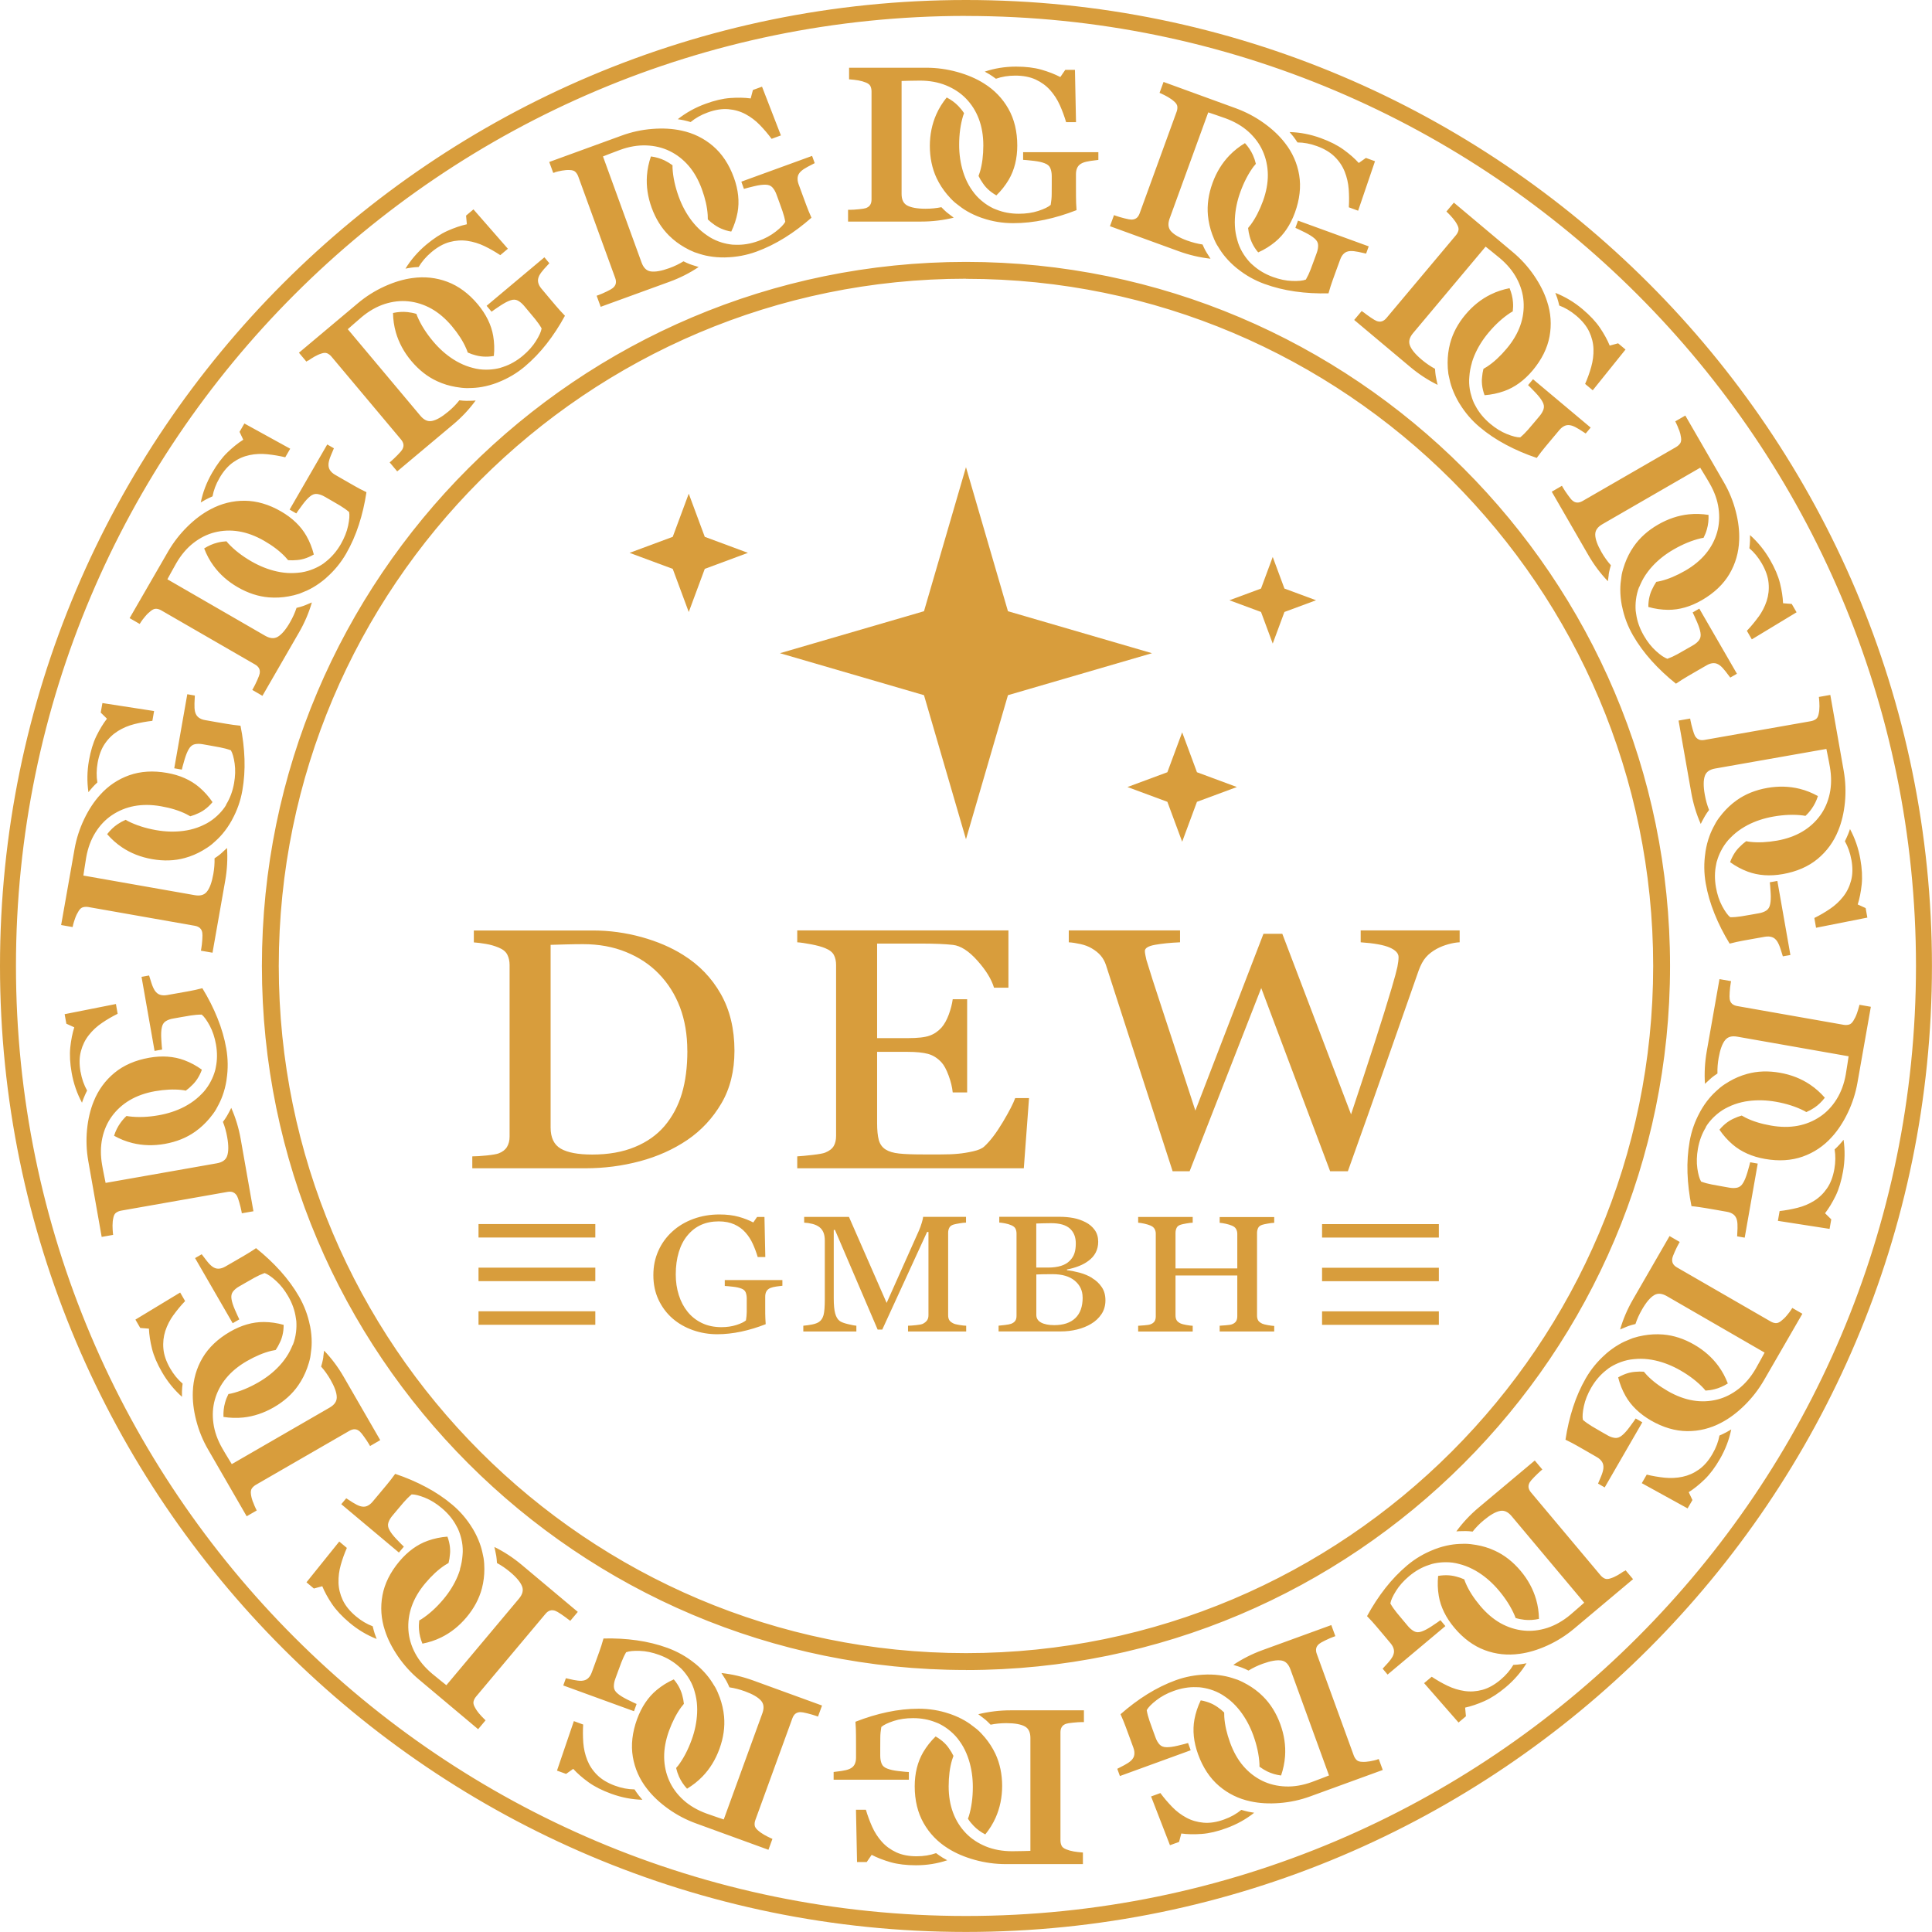 <svg xmlns="http://www.w3.org/2000/svg" id="uuid-b13dba43-b19a-4c84-91d6-6c3df9dd0de8" width="128.09mm" height="128.09mm" viewBox="0 0 363.09 363.09"><g id="uuid-99175ceb-f684-4b84-b406-2abceb0158c0"><path d="m138.03,197.48c0,3.8-.82,7.1-2.46,9.89-1.64,2.79-3.77,5.08-6.4,6.87-2.65,1.79-5.63,3.12-8.93,4-3.3.88-6.71,1.32-10.23,1.32h-21.25v-2.24c.7,0,1.61-.06,2.73-.17,1.12-.12,1.86-.25,2.22-.39.72-.27,1.25-.68,1.57-1.21.32-.54.49-1.18.49-1.94v-32.26c0-.71-.14-1.35-.42-1.92-.28-.57-.83-1.02-1.64-1.35-.75-.31-1.55-.55-2.42-.69-.87-.15-1.61-.24-2.24-.28v-2.24h22.41c3.08,0,6.12.42,9.11,1.24,2.99.83,5.59,1.95,7.81,3.35,3.01,1.87,5.37,4.32,7.08,7.34,1.71,3.02,2.57,6.58,2.57,10.68Zm-8.86-.02c0-3-.46-5.71-1.37-8.14-.92-2.42-2.25-4.54-4.01-6.34-1.66-1.72-3.7-3.07-6.13-4.06-2.42-.99-5.11-1.48-8.08-1.48-.99,0-2.1.02-3.34.05-1.24.03-2.16.06-2.76.08v34.34c0,1.91.64,3.23,1.92,3.97,1.28.73,3.24,1.1,5.89,1.1,3.06,0,5.73-.47,8.02-1.42,2.29-.94,4.14-2.26,5.57-3.93,1.49-1.76,2.58-3.8,3.27-6.12.69-2.32,1.03-5,1.03-8.04Zm64.22,8.93l-.98,13.17h-42.58v-2.24c.72-.04,1.69-.13,2.89-.27,1.2-.14,1.99-.28,2.35-.43.77-.31,1.31-.72,1.61-1.23s.45-1.14.45-1.92v-32.13c0-.69-.13-1.31-.4-1.84-.27-.54-.82-.97-1.66-1.31-.65-.27-1.52-.51-2.62-.72-1.1-.21-1.97-.34-2.62-.38v-2.24h39.69v10.77h-2.71c-.48-1.6-1.52-3.29-3.13-5.09-1.6-1.8-3.13-2.78-4.57-2.95-.75-.08-1.64-.15-2.67-.19-1.04-.04-2.22-.06-3.54-.06h-8.06v17.77h5.78c1.86,0,3.21-.15,4.07-.46.86-.3,1.61-.81,2.26-1.53.53-.61.98-1.42,1.36-2.44.37-1.02.62-1.98.74-2.88h2.71v17.52h-2.71c-.1-1.01-.36-2.07-.78-3.2s-.86-1.94-1.32-2.44c-.75-.82-1.6-1.35-2.55-1.61-.95-.25-2.21-.38-3.78-.38h-5.78v13.4c0,1.34.11,2.4.32,3.18.22.78.64,1.36,1.26,1.76.63.4,1.48.66,2.57.77,1.08.12,2.63.17,4.63.17h3.14c1.3,0,2.4-.04,3.29-.13.92-.08,1.86-.24,2.84-.46.98-.22,1.67-.52,2.08-.9,1.11-1.01,2.27-2.54,3.49-4.58,1.22-2.05,1.99-3.55,2.33-4.52h2.6Zm80.92-29.3c-.6.02-1.3.14-2.1.36-.8.22-1.53.51-2.2.87-.84.46-1.52.99-2.04,1.59-.52.6-.97,1.43-1.36,2.5-1.71,4.85-3.7,10.52-5.96,17-2.27,6.48-4.71,13.38-7.34,20.71h-3.33l-12.95-34.43-13.46,34.43h-3.19c-2.39-7.35-4.86-14.98-7.41-22.89-2.55-7.91-4.27-13.21-5.13-15.89-.22-.65-.54-1.23-.96-1.73-.42-.5-.99-.97-1.72-1.39-.6-.36-1.31-.62-2.11-.8-.81-.18-1.54-.29-2.19-.33v-2.24h20.91v2.24c-1.83.08-3.39.24-4.68.47-1.29.23-1.93.62-1.93,1.17,0,.21.04.49.11.83.07.35.13.62.18.84.55,1.85,1.53,4.9,2.94,9.17,1.41,4.26,3.5,10.65,6.26,19.15l12.8-33.23h3.54l12.92,33.94c1.74-5.22,3.24-9.78,4.5-13.68,1.26-3.9,2.3-7.24,3.12-10.02.58-1.96.94-3.3,1.09-4.02.14-.72.22-1.34.22-1.84,0-.71-.56-1.31-1.68-1.8-1.12-.48-2.93-.81-5.44-.98v-2.24h18.6v2.24Zm-127.28,64.55c-.28.03-.65.08-1.12.14-.47.07-.85.16-1.14.28-.35.15-.59.37-.74.64-.15.28-.22.6-.22.98v1.67c0,1.21,0,2.03.03,2.46.02.42.04.77.06,1.05-1.54.61-3.08,1.07-4.61,1.4-1.53.32-3.03.49-4.51.49-1.58,0-3.1-.26-4.56-.77-1.46-.52-2.74-1.25-3.83-2.2-1.1-.96-1.98-2.13-2.63-3.51-.65-1.38-.97-2.91-.97-4.62s.31-3.16.93-4.56c.62-1.4,1.5-2.62,2.64-3.65,1.1-1.01,2.42-1.8,3.94-2.36,1.53-.56,3.16-.84,4.9-.84,1.39,0,2.61.15,3.64.44,1.03.29,1.94.65,2.73,1.06l.71-1.03h1.39l.16,7.53h-1.43c-.24-.83-.55-1.65-.91-2.45-.36-.8-.82-1.52-1.39-2.16s-1.26-1.15-2.08-1.52-1.8-.57-2.94-.57c-1.24,0-2.35.22-3.33.66s-1.82,1.1-2.54,1.97c-.71.84-1.26,1.89-1.64,3.14-.38,1.26-.57,2.66-.57,4.21,0,1.37.19,2.66.57,3.86.38,1.21.93,2.25,1.65,3.14.72.9,1.62,1.61,2.7,2.13,1.08.52,2.31.77,3.68.77,1.02,0,1.96-.14,2.8-.41.84-.27,1.44-.56,1.79-.86.09-.53.14-1.06.15-1.59,0-.54,0-.99,0-1.37v-1.18c0-.42-.07-.8-.2-1.13s-.41-.57-.83-.72c-.38-.15-.9-.27-1.56-.34-.66-.08-1.17-.12-1.54-.14v-1.11h10.83v1.11Zm34.53,8.59h-10.91v-1.08c.39,0,.9-.05,1.52-.11.62-.06,1.05-.15,1.28-.26.36-.19.62-.41.79-.66s.25-.56.25-.93v-15.66h-.26l-8.42,18.34h-.87l-8.02-18.72h-.23v12.85c0,1.24.09,2.19.27,2.84.18.65.45,1.11.83,1.4.26.21.78.42,1.58.61.8.19,1.32.29,1.57.3v1.08h-9.97v-1.08c.52-.04,1.07-.12,1.64-.23.57-.11,1.02-.28,1.33-.5.41-.28.68-.72.84-1.3.15-.59.23-1.57.23-2.94v-11.01c0-.64-.09-1.16-.26-1.56s-.42-.73-.75-.99c-.36-.27-.8-.48-1.32-.61-.52-.13-1.04-.21-1.55-.23v-1.08h8.42l7.08,16.16,6.04-13.52c.22-.5.41-1.01.57-1.56.16-.54.24-.9.25-1.09h8.06v1.08c-.33,0-.74.06-1.24.14-.51.08-.87.16-1.11.23-.39.12-.66.32-.8.61-.14.28-.21.59-.21.93v15.52c0,.35.07.65.21.89.14.24.41.45.8.64.21.1.58.2,1.11.28.53.09.96.13,1.27.14v1.08Zm23.69-10.03c.72.42,1.32.98,1.79,1.67.48.69.71,1.52.71,2.5s-.25,1.87-.75,2.61c-.5.74-1.15,1.35-1.95,1.82-.78.47-1.66.82-2.64,1.06s-1.99.36-3.04.36h-11.7v-1.08c.28-.02.68-.06,1.22-.13.53-.07.92-.14,1.15-.23.36-.14.61-.33.77-.57s.23-.54.23-.92v-15.48c0-.34-.07-.65-.2-.91-.13-.26-.4-.48-.79-.64-.35-.15-.74-.27-1.17-.35s-.79-.13-1.08-.15v-1.08h11.4c.88,0,1.73.08,2.53.23.81.15,1.57.42,2.31.8.68.35,1.25.83,1.69,1.44.44.61.66,1.35.66,2.22,0,.76-.16,1.43-.47,2.03-.31.59-.75,1.1-1.32,1.52-.53.41-1.15.75-1.84,1.02s-1.44.49-2.24.64v.14c.71.07,1.5.23,2.38.46.88.24,1.66.57,2.34.99Zm-4.21-3.25c.43-.44.73-.91.89-1.43.17-.52.25-1.13.25-1.84,0-1.19-.37-2.12-1.11-2.79-.74-.67-1.91-1.01-3.51-1.01-.37,0-.84,0-1.4.02-.56.02-1.03.03-1.41.04v8.28h2.21c.95,0,1.76-.11,2.44-.32.68-.21,1.22-.53,1.64-.96Zm2.42,6.88c0-1.27-.49-2.32-1.47-3.14-.98-.82-2.38-1.23-4.2-1.23-.74,0-1.37,0-1.88.02s-.89.03-1.15.04v7.59c0,.64.3,1.12.89,1.44.59.32,1.42.49,2.47.49,1.73,0,3.05-.44,3.97-1.32.92-.88,1.38-2.17,1.38-3.88Zm36.01,6.4h-10.25v-1.08c.28-.02.68-.05,1.21-.09.53-.04.89-.1,1.09-.18.35-.12.6-.31.77-.55.16-.25.24-.57.24-.96v-7.66h-11.61v7.5c0,.35.07.65.2.89.13.24.4.45.79.64.2.09.55.18,1.05.27.51.09.9.14,1.19.15v1.08h-10.25v-1.08c.28-.02.68-.05,1.21-.09.53-.04.89-.1,1.09-.18.35-.12.6-.31.77-.55.16-.25.24-.57.24-.96v-15.54c0-.32-.08-.62-.23-.89s-.41-.48-.78-.63c-.31-.13-.69-.25-1.14-.35-.45-.1-.83-.16-1.16-.18v-1.08h10.25v1.08c-.33,0-.72.06-1.19.14-.47.08-.82.16-1.05.23-.39.12-.66.32-.79.61s-.2.59-.2.93v6.68h11.61v-6.52c0-.32-.08-.62-.23-.89s-.41-.48-.78-.63c-.31-.13-.69-.25-1.14-.35-.45-.1-.83-.16-1.16-.18v-1.08h10.25v1.08c-.33,0-.72.06-1.19.14-.47.08-.82.16-1.05.23-.39.12-.66.32-.79.61s-.2.59-.2.93v15.52c0,.35.07.65.2.89.13.24.4.45.79.64.2.09.55.18,1.05.27.51.09.9.14,1.19.15v1.08Zm-149.54-17.66h21.95v-2.53h-21.95v2.53Zm0,8.2h21.95v-2.53h-21.95v2.53Zm0,8.2h21.95v-2.53h-21.95v2.53Zm158.53-16.39h21.95v-2.53h-21.95v2.53Zm0,8.2h21.95v-2.53h-21.95v2.53Zm0,8.2h21.95v-2.53h-21.95v2.53ZM192.28,28.59v1.45c.2.01.43.03.69.05.38.03.81.08,1.32.14.86.1,1.53.25,2.03.45.55.2.91.51,1.08.94.17.43.26.92.26,1.48v1.55c0,.49,0,1.08-.01,1.78,0,.7-.07,1.39-.19,2.08-.46.4-1.23.77-2.33,1.13-1.1.36-2.32.53-3.65.53-1.56,0-2.96-.27-4.23-.78-.19-.08-.39-.14-.57-.23-.63-.3-1.21-.66-1.75-1.07-.66-.5-1.26-1.06-1.78-1.71-.13-.15-.24-.32-.36-.48-.52-.71-.96-1.48-1.32-2.34-.17-.41-.33-.83-.47-1.28-.49-1.58-.74-3.26-.74-5.05,0-2.02.25-3.85.75-5.49.05-.16.11-.31.17-.47-.31-.48-.67-.93-1.08-1.35-.61-.63-1.34-1.17-2.18-1.6-.78.96-1.44,2.01-1.95,3.16-.81,1.83-1.22,3.82-1.22,5.96s.42,4.23,1.27,6.03c.54,1.14,1.21,2.16,1.98,3.08.45.53.92,1.04,1.45,1.5.12.11.26.2.38.3.61.49,1.24.95,1.93,1.35.83.48,1.73.89,2.69,1.23.08.03.17.05.25.08,1.83.62,3.73.93,5.71.93s3.89-.21,5.89-.63c2-.42,4.01-1.03,6.02-1.82-.03-.36-.06-.81-.08-1.37-.02-.55-.03-1.62-.03-3.21v-2.18c0-.49.09-.91.28-1.28.19-.36.51-.64.97-.84.38-.16.88-.28,1.49-.37.61-.09,1.1-.15,1.47-.19v-1.45h-14.14Zm-5.11-13.79c1.1-.39,2.31-.59,3.64-.59,1.49,0,2.76.25,3.83.74,1.07.5,1.98,1.16,2.72,1.99.74.83,1.35,1.77,1.82,2.82.47,1.05.86,2.12,1.18,3.2h1.86l-.2-9.83h-1.82l-.93,1.35c-1.03-.54-2.22-1-3.57-1.39-1.35-.38-2.93-.57-4.75-.57-2.08,0-4.04.32-5.88.94.31.17.62.34.91.52.41.26.8.53,1.19.82Zm-7.92,26.12c-.31-.22-.62-.46-.93-.71l-.08-.06c-.14-.1-.25-.2-.37-.29-.3-.26-.6-.56-.95-.92-.94.19-1.93.29-2.97.29-1.59,0-2.77-.22-3.51-.64-.67-.39-1-1.09-1-2.15V15.22l1.35-.04c.78-.02,1.47-.03,2.09-.03,1.8,0,3.46.3,4.93.9,1.46.6,2.72,1.43,3.72,2.46,1.06,1.09,1.88,2.38,2.43,3.85.56,1.47.84,3.15.84,4.98s-.21,3.53-.63,4.94c-.08.26-.17.52-.27.79.25.5.52.97.83,1.39l.12.17c.06.09.11.15.16.22.38.48.82.9,1.35,1.29.3.22.59.41.89.58.91-.88,1.69-1.87,2.33-2.95,1.06-1.81,1.6-3.97,1.6-6.42,0-2.63-.56-4.96-1.67-6.91-1.1-1.95-2.65-3.55-4.58-4.75-1.43-.91-3.12-1.63-5.02-2.16-1.91-.53-3.87-.8-5.84-.8h-14.5v2.18l.37.03c.38.03.84.08,1.37.17.51.09,1,.23,1.44.41.41.17.69.39.82.65.15.3.22.64.22,1.03v20.29c0,.4-.08.74-.25,1.01-.21.35-.56.51-.81.61-.22.08-.65.15-1.28.21-.68.07-1.25.11-1.67.11h-.4v2.21h13.77c2.08,0,4.12-.25,6.08-.73Zm-39.93-6.78l.49,1.36c.19-.06.42-.12.67-.19.37-.1.79-.2,1.29-.32.84-.2,1.53-.29,2.06-.28.58,0,1.03.17,1.34.52.31.34.56.78.75,1.3l.53,1.45c.17.46.37,1.02.6,1.68.23.66.41,1.33.53,2.02-.29.53-.89,1.15-1.81,1.86-.91.71-1.99,1.3-3.25,1.75-1.46.53-2.88.76-4.25.71-.2,0-.41,0-.61-.02-.7-.07-1.37-.21-2.01-.4-.79-.24-1.54-.57-2.25-1-.17-.1-.33-.22-.5-.33-.73-.49-1.41-1.06-2.04-1.74-.3-.33-.6-.67-.88-1.04-1-1.32-1.81-2.81-2.42-4.49-.69-1.9-1.08-3.71-1.17-5.42,0-.17,0-.33,0-.5-.46-.34-.95-.64-1.47-.9-.79-.38-1.66-.64-2.59-.76-.4,1.17-.66,2.38-.75,3.63-.14,2,.16,4,.89,6.01.76,2.09,1.85,3.83,3.26,5.23.89.89,1.87,1.61,2.91,2.21.6.35,1.22.66,1.88.92.15.06.31.1.46.15.74.26,1.49.47,2.28.6.95.17,1.93.24,2.94.23.09,0,.17-.01.26-.01,1.93-.05,3.83-.4,5.68-1.07,1.81-.66,3.58-1.53,5.32-2.61,1.74-1.08,3.41-2.34,5.04-3.77-.15-.33-.33-.74-.54-1.26-.21-.51-.59-1.52-1.13-3l-.75-2.05c-.17-.46-.22-.89-.17-1.3s.26-.78.62-1.12c.3-.28.73-.56,1.27-.85.55-.29.99-.52,1.31-.68l-.49-1.36-12.47,4.54-.82.3Zm-9.52-11.21c.9-.74,1.97-1.35,3.22-1.8,1.4-.51,2.68-.71,3.86-.61,1.17.1,2.25.41,3.24.94.98.53,1.88,1.2,2.68,2.03s1.54,1.69,2.21,2.6l1.75-.64-3.55-9.16-1.71.62-.42,1.59c-1.15-.16-2.43-.18-3.83-.08-1.4.1-2.95.46-4.66,1.09-1.95.71-3.68,1.68-5.21,2.89.35.05.7.11,1.03.18.48.1.94.23,1.39.36Zm-25.52,9.44c.37-.11.82-.21,1.35-.31.51-.09,1.02-.13,1.5-.1.45.02.78.13.99.33.24.23.43.53.56.89l6.94,19.07c.14.38.17.72.11,1.03-.08.4-.36.67-.56.85-.18.15-.56.37-1.12.64-.62.3-1.14.53-1.54.67l-.38.14.76,2.08,12.94-4.71c1.95-.71,3.79-1.64,5.47-2.77-.36-.1-.74-.22-1.12-.35l-.09-.03c-.16-.05-.31-.1-.44-.15-.37-.14-.76-.32-1.2-.54-.81.5-1.71.94-2.69,1.29-1.49.54-2.67.74-3.51.6-.77-.13-1.32-.68-1.68-1.67l-7.25-19.93,1.25-.49c.72-.28,1.38-.53,1.96-.74,1.69-.62,3.36-.9,4.94-.84,1.58.06,3.04.41,4.34,1.04,1.37.66,2.58,1.6,3.6,2.78,1.03,1.19,1.86,2.67,2.49,4.39.64,1.75,1.01,3.39,1.1,4.86.02.27.02.54.02.83.4.39.82.73,1.25,1.02l.18.12c.09.06.15.11.23.15.52.32,1.08.56,1.71.76.35.11.7.19,1.04.24.55-1.14.95-2.34,1.18-3.57.38-2.06.15-4.28-.69-6.58-.9-2.48-2.22-4.47-3.93-5.93-1.71-1.46-3.7-2.43-5.93-2.9-1.65-.36-3.49-.47-5.46-.31-1.97.15-3.91.57-5.76,1.25l-13.62,4.96.75,2.05.36-.1Zm-12.83,25.1l.93,1.11c.16-.12.35-.26.57-.41.31-.22.67-.46,1.1-.74.72-.47,1.33-.8,1.84-.97.55-.2,1.02-.19,1.43.03.41.22.79.54,1.15.96l.99,1.18c.31.37.69.83,1.14,1.37.44.54.84,1.11,1.19,1.72-.09.6-.45,1.38-1.06,2.36-.61.98-1.43,1.9-2.45,2.76-1.19,1-2.44,1.7-3.74,2.12-.19.06-.39.14-.58.19-.68.18-1.36.27-2.03.31-.82.04-1.64,0-2.46-.17-.2-.04-.39-.09-.58-.14-.85-.21-1.69-.52-2.51-.94-.4-.2-.79-.42-1.18-.67-1.39-.89-2.66-2.02-3.81-3.39-1.3-1.55-2.29-3.11-2.96-4.69-.07-.16-.12-.31-.18-.47-.55-.17-1.11-.28-1.69-.34-.87-.09-1.78-.03-2.7.17.02,1.24.19,2.46.54,3.67.56,1.92,1.52,3.71,2.9,5.35,1.43,1.7,3.04,2.97,4.85,3.8,1.14.53,2.31.88,3.5,1.08.69.12,1.38.21,2.08.22.16,0,.32-.01.49-.01.78-.01,1.56-.07,2.35-.21.95-.17,1.9-.43,2.85-.79.08-.03.16-.07.24-.1,1.8-.71,3.46-1.68,4.97-2.95,1.47-1.24,2.84-2.66,4.1-4.27,1.26-1.61,2.41-3.37,3.44-5.27-.25-.25-.57-.59-.94-1-.37-.41-1.07-1.22-2.09-2.44l-1.4-1.67c-.31-.37-.52-.76-.6-1.16-.09-.4-.02-.82.2-1.27.19-.36.49-.78.9-1.24.42-.46.75-.82,1-1.09l-.93-1.11-10.17,8.53-.66.56Zm-12.78-7.28c.59-1,1.39-1.94,2.41-2.8,1.14-.96,2.28-1.59,3.41-1.9,1.14-.31,2.26-.38,3.36-.22,1.1.16,2.17.49,3.21.99,1.04.5,2.02,1.07,2.96,1.69l1.43-1.2-6.47-7.4-1.39,1.17.15,1.63c-1.14.25-2.35.66-3.63,1.23-1.28.57-2.62,1.45-4.01,2.61-1.59,1.34-2.88,2.84-3.9,4.5.35-.07.69-.14,1.03-.18.48-.07.96-.11,1.43-.13Zm-20.76,17.6c.31-.23.7-.48,1.16-.75.45-.26.91-.47,1.37-.61.42-.14.78-.15,1.05-.03.31.14.58.35.83.65l13.04,15.54c.26.31.41.62.46.93.06.4-.1.75-.23.98-.12.2-.4.54-.84.98-.48.49-.89.88-1.21,1.16l-.31.26,1.42,1.69,10.55-8.85c1.59-1.33,3-2.84,4.19-4.47-.38.03-.77.05-1.17.05h-.1c-.17.01-.32.02-.47.01-.39,0-.82-.04-1.32-.1-.59.75-1.29,1.47-2.09,2.13-1.22,1.02-2.26,1.61-3.1,1.76-.77.14-1.47-.19-2.15-1l-13.63-16.25,1.01-.89c.58-.51,1.11-.97,1.58-1.37,1.38-1.16,2.85-1.99,4.35-2.48,1.51-.48,3-.65,4.43-.5,1.51.15,2.97.62,4.34,1.38,1.37.77,2.66,1.87,3.84,3.27,1.2,1.43,2.11,2.84,2.69,4.19.11.25.21.5.3.78.51.23,1.02.41,1.52.53l.21.05c.11.03.18.05.26.06.6.12,1.21.16,1.86.13.37-.02.72-.06,1.06-.12.13-1.26.09-2.52-.12-3.76-.35-2.07-1.33-4.07-2.9-5.95-1.69-2.02-3.62-3.44-5.72-4.23-2.1-.79-4.31-1.02-6.57-.7-1.68.22-3.44.75-5.24,1.57-1.8.82-3.48,1.88-4.98,3.14l-11.1,9.32,1.4,1.67.3-.22Zm-2.22,28.69c.11-.17.24-.36.39-.57.22-.31.47-.66.78-1.07.51-.69.98-1.2,1.4-1.54.44-.37.9-.53,1.36-.46.46.06.93.23,1.41.51l1.34.77c.42.24.94.55,1.54.9.6.36,1.17.76,1.7,1.21.12.59.05,1.45-.19,2.59-.24,1.13-.7,2.27-1.36,3.43-.78,1.35-1.72,2.43-2.79,3.28-.16.13-.32.26-.48.38-.58.4-1.18.72-1.8.98-.76.32-1.55.56-2.37.68-.2.03-.4.04-.6.07-.87.09-1.76.09-2.68-.02-.44-.05-.89-.13-1.34-.23-1.61-.36-3.19-.99-4.74-1.88-1.75-1.01-3.21-2.14-4.38-3.4-.12-.13-.21-.25-.32-.38-.57.03-1.14.11-1.71.26-.85.21-1.68.58-2.48,1.08.44,1.15,1.02,2.25,1.76,3.26,1.18,1.62,2.7,2.96,4.55,4.03,1.92,1.11,3.88,1.75,5.86,1.91,1.25.1,2.47.03,3.65-.18.69-.12,1.36-.28,2.03-.5.15-.05.3-.12.45-.18.73-.28,1.45-.6,2.13-1,.83-.48,1.63-1.05,2.4-1.71.07-.06.13-.12.19-.18,1.45-1.28,2.68-2.77,3.66-4.47.96-1.67,1.76-3.47,2.39-5.42.63-1.94,1.11-3.99,1.43-6.13-.32-.15-.73-.36-1.22-.61-.49-.26-1.42-.78-2.8-1.58l-1.89-1.09c-.42-.24-.74-.54-.96-.88-.22-.35-.3-.77-.25-1.26.05-.41.19-.9.43-1.47.23-.57.42-1.03.57-1.36l-1.25-.72-6.64,11.49-.43.75,1.25.72Zm-15.75-3.19c.21-1.15.64-2.3,1.31-3.45.74-1.29,1.6-2.27,2.56-2.95.96-.68,1.99-1.13,3.08-1.36s2.21-.28,3.36-.16,2.27.31,3.36.57l.93-1.61-8.61-4.74-.91,1.57.7,1.48c-.98.62-1.98,1.42-2.99,2.4-1.01.98-1.96,2.25-2.87,3.83-1.04,1.8-1.74,3.66-2.13,5.56.3-.18.6-.36.9-.52.43-.23.86-.43,1.3-.62Zm-13.48,23.64c.21-.32.49-.69.84-1.1.33-.4.7-.75,1.08-1.04.35-.27.68-.4.98-.38.34.02.67.13,1,.33l17.57,10.14c.35.2.6.44.75.72.2.36.16.74.12,1-.04.23-.2.64-.45,1.21-.28.63-.53,1.13-.74,1.5l-.2.35,1.91,1.11,6.88-11.92c1.04-1.8,1.85-3.69,2.41-5.63-.35.16-.71.31-1.08.45l-.09.04c-.16.07-.3.12-.44.17-.37.13-.78.24-1.27.36-.3.91-.71,1.82-1.23,2.72-.79,1.38-1.57,2.29-2.31,2.72-.67.39-1.45.32-2.36-.2l-18.37-10.61.64-1.18c.37-.68.71-1.29,1.02-1.83.9-1.56,1.99-2.85,3.24-3.82,1.25-.97,2.59-1.64,3.99-1.99,1.47-.37,3-.44,4.55-.18,1.55.25,3.14.85,4.73,1.76,1.62.93,2.95,1.95,3.97,3.02.18.19.36.4.55.63.56.04,1.1.03,1.61-.02l.21-.02c.11-.01.18-.02.27-.03.61-.09,1.19-.26,1.79-.52.34-.15.65-.3.95-.48-.31-1.23-.77-2.4-1.39-3.49-1.04-1.83-2.64-3.37-4.76-4.6-2.28-1.32-4.58-1.99-6.82-2.01-2.24-.02-4.4.52-6.41,1.59-1.5.78-2.97,1.88-4.38,3.27-1.41,1.39-2.62,2.95-3.61,4.65l-7.25,12.55,1.89,1.09.21-.31Zm16.06,34.31c-.11.17-.21.36-.33.52-.41.57-.86,1.08-1.36,1.54-.6.56-1.26,1.05-1.99,1.45-.17.1-.36.18-.54.27-.79.39-1.63.69-2.53.9-.43.1-.88.18-1.34.24-1.64.21-3.34.16-5.1-.15-1.99-.35-3.75-.92-5.28-1.69-.15-.08-.29-.16-.43-.25-.53.23-1.03.5-1.52.83-.73.49-1.38,1.12-1.96,1.87.81.93,1.73,1.76,2.77,2.46,1.66,1.12,3.55,1.86,5.66,2.23,2.19.39,4.24.32,6.16-.21,1.21-.33,2.33-.81,3.37-1.42.6-.35,1.19-.73,1.73-1.17.13-.1.24-.22.36-.32.59-.51,1.15-1.06,1.66-1.67.62-.74,1.18-1.55,1.67-2.43.04-.08.08-.16.12-.23.93-1.7,1.57-3.51,1.91-5.46.33-1.9.47-3.86.4-5.91-.07-2.04-.32-4.13-.75-6.25-.36-.03-.81-.09-1.36-.16-.55-.07-1.61-.25-3.17-.52l-2.15-.38c-.48-.08-.88-.25-1.21-.5-.32-.25-.55-.62-.66-1.1-.09-.4-.12-.91-.1-1.53.02-.62.05-1.11.07-1.48l-1.42-.25-2.3,13.07-.15.85,1.42.25c.05-.19.1-.42.17-.67.1-.37.22-.79.36-1.27.25-.83.51-1.47.79-1.93.29-.5.66-.8,1.11-.9.45-.1.95-.1,1.5,0l1.52.27c.48.08,1.07.19,1.75.32.69.13,1.36.31,2.02.55.31.52.55,1.35.71,2.49.16,1.15.12,2.38-.11,3.69-.27,1.53-.78,2.87-1.5,4.03Zm-25.23-3.17c.32-.36.66-.7,1.01-1.02-.19-1.15-.18-2.38.05-3.69.26-1.46.72-2.68,1.4-3.65.67-.97,1.48-1.74,2.43-2.33.95-.59,1.98-1.02,3.1-1.3,1.12-.28,2.23-.48,3.36-.61l.32-1.84-9.71-1.5-.32,1.79,1.17,1.15c-.71.92-1.37,2.01-1.99,3.27-.61,1.26-1.07,2.79-1.39,4.58-.36,2.05-.38,4.03-.1,5.96.22-.27.44-.55.67-.8Zm-3.57,25.8c.09-.37.23-.81.41-1.32.17-.49.4-.94.66-1.35.24-.38.5-.61.79-.69.33-.09.67-.11,1.06-.04l19.98,3.52c.39.07.71.21.95.42.31.27.41.64.45.9.04.23.04.67,0,1.29-.05.69-.11,1.25-.19,1.67l-.07.4,2.18.38,2.39-13.56c.36-2.04.47-4.1.34-6.12-.27.26-.56.53-.86.79l-.07.07c-.13.12-.24.22-.35.31-.31.25-.65.5-1.07.77.03.95-.05,1.95-.23,2.97-.28,1.56-.69,2.69-1.24,3.34-.5.6-1.25.8-2.29.61l-20.89-3.68.2-1.33c.12-.77.23-1.46.33-2.07.31-1.78.9-3.36,1.74-4.7.84-1.34,1.88-2.43,3.07-3.23,1.26-.85,2.67-1.44,4.21-1.73,1.55-.29,3.24-.28,5.05.04,1.84.32,3.44.82,4.76,1.48.24.12.48.25.73.4.54-.15,1.05-.35,1.51-.57l.19-.09c.1-.05.17-.08.24-.12.54-.29,1.03-.65,1.51-1.1.27-.25.51-.51.73-.78-.71-1.05-1.55-1.99-2.5-2.8-1.6-1.36-3.63-2.27-6.05-2.69-2.59-.46-4.98-.31-7.1.44-2.12.75-3.96,1.99-5.48,3.69-1.14,1.25-2.15,2.79-3,4.57-.85,1.78-1.46,3.67-1.8,5.61l-2.52,14.28,2.15.38.09-.36Zm26.7,27.34c-.19.68-.44,1.31-.75,1.91-.37.74-.83,1.42-1.37,2.05-.13.15-.28.29-.41.43-.61.63-1.29,1.2-2.07,1.71-.37.24-.76.47-1.17.69-1.47.76-3.08,1.29-4.84,1.6-1.99.35-3.84.42-5.54.21-.17-.02-.33-.06-.49-.08-.42.39-.8.82-1.14,1.3-.51.71-.92,1.52-1.2,2.42,1.08.6,2.22,1.07,3.45,1.37,1.94.48,3.97.53,6.08.16,2.19-.39,4.09-1.15,5.71-2.3,1.03-.73,1.91-1.56,2.69-2.49.45-.53.87-1.09,1.23-1.69.08-.14.15-.29.23-.43.38-.68.72-1.39.99-2.14.33-.91.58-1.86.74-2.86.01-.09.02-.17.03-.26.29-1.91.27-3.84-.07-5.78-.33-1.89-.88-3.79-1.65-5.69-.76-1.9-1.71-3.77-2.84-5.62-.35.09-.79.2-1.33.32-.54.12-1.59.32-3.16.59l-2.15.38c-.48.08-.92.07-1.31-.06-.39-.12-.72-.39-1-.81-.22-.35-.43-.81-.62-1.4-.19-.59-.34-1.06-.44-1.41l-1.42.25,2.3,13.07.15.85,1.42-.25c-.02-.2-.05-.43-.07-.69-.03-.38-.06-.81-.09-1.32-.05-.86-.02-1.55.09-2.08.1-.57.35-.98.74-1.23.39-.25.86-.42,1.41-.51l1.52-.27c.48-.08,1.07-.18,1.76-.3.69-.11,1.38-.17,2.08-.17.47.38.97,1.08,1.52,2.1.54,1.02.93,2.19,1.16,3.5.27,1.53.25,2.96-.03,4.3-.04.2-.07.4-.13.6Zm-25.28.25c-.26-1.46-.24-2.77.07-3.91.3-1.14.8-2.15,1.49-3.02.69-.88,1.51-1.64,2.46-2.28.95-.65,1.93-1.22,2.95-1.72l-.32-1.84-9.64,1.91.32,1.79,1.49.68c-.35,1.11-.6,2.36-.75,3.76-.14,1.4-.06,2.99.26,4.78.36,2.05,1.02,3.92,1.94,5.63.11-.33.23-.67.36-.98.18-.45.39-.88.6-1.31-.57-1.01-.99-2.17-1.22-3.49Zm28.67,22.62c.38.15.6.47.74.69.11.2.26.62.43,1.22.19.66.32,1.21.4,1.63l.07.4,2.18-.38-2.39-13.56c-.36-2.05-.96-4.02-1.78-5.87-.16.34-.34.69-.54,1.04l-.05.09c-.08.15-.15.28-.23.41-.2.34-.44.69-.74,1.09.35.89.62,1.85.8,2.87.28,1.56.27,2.76-.02,3.56-.26.73-.9,1.18-1.94,1.36l-20.89,3.68-.27-1.32c-.15-.76-.29-1.45-.39-2.06-.31-1.78-.3-3.46.03-5.01.33-1.55.93-2.92,1.78-4.09.89-1.23,2.02-2.26,3.37-3.06,1.35-.8,2.95-1.37,4.75-1.69,1.84-.32,3.51-.4,4.98-.24.27.03.54.07.82.13.45-.33.86-.68,1.22-1.06l.15-.15c.08-.08.13-.13.19-.2.41-.46.74-.96,1.04-1.55.17-.33.31-.65.42-.98-1.02-.74-2.13-1.34-3.31-1.78-1.97-.73-4.19-.89-6.6-.46-2.59.46-4.79,1.41-6.52,2.84-1.73,1.43-3.04,3.22-3.89,5.34-.64,1.56-1.07,3.35-1.26,5.32-.19,1.97-.11,3.95.23,5.89l2.52,14.28,2.15-.38-.04-.37c-.04-.38-.06-.84-.07-1.38,0-.52.05-1.02.16-1.49.09-.44.26-.75.5-.92.27-.2.59-.33.98-.4l19.98-3.52c.39-.07.74-.05,1.04.07Zm11.21,28.65c-.07.19-.16.37-.24.55-.35.8-.8,1.57-1.36,2.31-.27.36-.55.71-.87,1.05-1.12,1.22-2.45,2.27-4,3.16-1.75,1.01-3.46,1.71-5.13,2.1-.17.04-.33.06-.49.09-.26.51-.47,1.04-.63,1.61-.24.84-.34,1.74-.3,2.69,1.22.19,2.45.24,3.71.11,1.99-.21,3.91-.86,5.77-1.93,1.92-1.11,3.45-2.48,4.58-4.12.72-1.03,1.26-2.12,1.67-3.25.24-.66.44-1.32.58-2.01.03-.16.04-.32.07-.48.12-.77.2-1.55.2-2.35,0-.96-.09-1.94-.28-2.94-.02-.09-.04-.17-.06-.25-.38-1.9-1.06-3.7-2.04-5.41-.96-1.67-2.13-3.26-3.49-4.78-1.37-1.52-2.9-2.96-4.59-4.31-.29.21-.68.46-1.14.75-.47.3-1.39.84-2.76,1.63l-1.89,1.09c-.42.24-.84.38-1.25.39-.41.02-.81-.12-1.21-.42-.33-.25-.68-.62-1.06-1.11-.38-.49-.68-.88-.9-1.18l-1.25.72,6.64,11.49.43.75,1.25-.72c-.09-.18-.19-.39-.3-.63-.16-.34-.34-.74-.54-1.21-.34-.79-.55-1.45-.63-1.98-.1-.57,0-1.04.28-1.41.29-.37.67-.69,1.15-.96l1.34-.77c.42-.24.94-.54,1.55-.88.61-.34,1.24-.63,1.9-.87.57.2,1.29.68,2.14,1.46.86.77,1.62,1.74,2.29,2.9.78,1.35,1.25,2.7,1.44,4.06.03.2.07.41.09.61.05.7.03,1.38-.05,2.05-.1.82-.29,1.62-.59,2.39Zm-22.41-5.59c.67-.93,1.4-1.81,2.18-2.62l-.93-1.61-8.41,5.09.91,1.57,1.63.13c.05,1.16.24,2.42.58,3.78.34,1.36.97,2.83,1.88,4.4,1.04,1.8,2.3,3.33,3.75,4.63,0-.35-.01-.7,0-1.04.02-.49.06-.96.12-1.44-.89-.76-1.67-1.7-2.34-2.86-.74-1.29-1.17-2.52-1.27-3.69-.11-1.17.02-2.29.36-3.35.35-1.06.86-2.06,1.53-2.99Zm14.91,35.11c-.18-.49-.3-.98-.36-1.46-.06-.44,0-.79.16-1.04.19-.28.45-.51.78-.71l17.57-10.14c.35-.2.68-.3,1-.29.41,0,.73.23.93.4.18.15.46.49.82,1,.4.56.72,1.03.93,1.4l.2.35,1.91-1.11-6.88-11.92c-1.04-1.8-2.27-3.45-3.67-4.9-.04.38-.09.76-.15,1.16v.1c-.04.17-.06.32-.08.46-.08.38-.18.8-.33,1.28.64.71,1.22,1.53,1.74,2.42.79,1.38,1.2,2.5,1.2,3.36,0,.78-.44,1.41-1.36,1.94l-18.37,10.61-.7-1.15c-.41-.66-.76-1.26-1.07-1.8-.9-1.56-1.47-3.15-1.68-4.72-.22-1.57-.12-3.06.27-4.45.41-1.46,1.12-2.82,2.12-4.03,1-1.22,2.31-2.3,3.89-3.21,1.62-.93,3.16-1.58,4.6-1.93.26-.06.53-.11.82-.16.31-.46.58-.94.79-1.41l.09-.19c.05-.1.08-.17.11-.25.22-.57.37-1.16.45-1.81.04-.37.06-.72.06-1.06-1.22-.35-2.46-.53-3.72-.54-2.1-.01-4.24.6-6.36,1.83-2.28,1.32-4.02,2.97-5.16,4.9-1.14,1.93-1.75,4.07-1.83,6.35-.07,1.69.14,3.51.64,5.43.49,1.91,1.24,3.75,2.23,5.45l7.25,12.55,1.89-1.09-.17-.34c-.17-.34-.35-.77-.53-1.27Zm38.95,12.69c-.13.43-.28.85-.46,1.28-.64,1.53-1.53,2.97-2.68,4.34-1.3,1.55-2.67,2.79-4.11,3.73-.14.09-.29.17-.43.25-.07.57-.09,1.14-.04,1.73.06.87.28,1.75.64,2.63,1.21-.24,2.39-.61,3.52-1.17,1.8-.88,3.38-2.14,4.76-3.78,1.43-1.7,2.39-3.51,2.9-5.44.32-1.22.46-2.43.46-3.63,0-.7-.04-1.39-.15-2.08-.03-.16-.07-.32-.1-.48-.15-.77-.34-1.53-.62-2.28-.33-.9-.75-1.79-1.27-2.67-.04-.08-.1-.14-.14-.22-1.01-1.65-2.26-3.12-3.77-4.38-1.47-1.24-3.11-2.34-4.92-3.3-1.8-.96-3.73-1.79-5.79-2.48-.21.29-.48.66-.82,1.1-.34.44-1.02,1.27-2.04,2.48l-1.4,1.67c-.31.37-.66.64-1.04.8-.38.16-.81.16-1.28.02-.39-.12-.85-.35-1.38-.68-.53-.33-.94-.59-1.24-.8l-.93,1.11,10.17,8.53.66.56.93-1.11c-.14-.14-.31-.3-.5-.49-.27-.27-.57-.58-.92-.95-.59-.63-1.02-1.18-1.27-1.65-.29-.5-.36-.97-.22-1.42.14-.44.39-.87.75-1.3l.99-1.18c.31-.37.7-.83,1.15-1.36.46-.53.95-1.02,1.49-1.47.6-.01,1.44.2,2.51.63,1.07.43,2.12,1.08,3.14,1.94,1.19,1,2.1,2.11,2.74,3.32.1.18.2.36.29.54.29.64.5,1.29.66,1.94.19.8.28,1.62.26,2.45,0,.2-.02.4-.04.6-.06.87-.22,1.75-.49,2.64Zm-16.42,10.7c-1.09-.41-2.15-1.03-3.17-1.89-1.14-.96-1.96-1.97-2.46-3.03-.5-1.07-.77-2.16-.8-3.27-.03-1.12.11-2.23.42-3.33.31-1.11.7-2.18,1.15-3.21l-1.43-1.2-6.16,7.66,1.39,1.17,1.58-.43c.44,1.08,1.06,2.2,1.84,3.36.79,1.16,1.88,2.32,3.27,3.49,1.59,1.34,3.3,2.35,5.11,3.06-.13-.33-.25-.66-.36-.98-.15-.46-.27-.93-.38-1.39Zm36.81-1.28l.31.26,1.42-1.69-10.55-8.85c-1.59-1.33-3.31-2.46-5.13-3.35.09.37.18.75.25,1.15l.02.1c.04.17.07.31.09.46.06.39.1.81.13,1.31.84.45,1.67,1.02,2.46,1.68,1.22,1.02,1.98,1.94,2.27,2.74.27.73.07,1.48-.61,2.29l-13.63,16.25-1.05-.84c-.61-.48-1.15-.92-1.62-1.32-1.38-1.16-2.46-2.46-3.2-3.86-.74-1.4-1.16-2.84-1.26-4.28-.11-1.51.09-3.03.61-4.51.52-1.48,1.38-2.95,2.56-4.35,1.2-1.43,2.43-2.57,3.66-3.38.22-.15.46-.29.71-.43.14-.54.22-1.08.26-1.59l.02-.21c0-.11.02-.18.02-.27.01-.61-.05-1.22-.2-1.86-.08-.36-.19-.7-.31-1.02-1.26.09-2.5.35-3.68.77-1.98.7-3.78,2.01-5.36,3.89-1.69,2.02-2.76,4.16-3.17,6.37-.41,2.21-.26,4.42.46,6.59.51,1.61,1.34,3.25,2.46,4.89,1.12,1.63,2.45,3.1,3.96,4.36l11.1,9.32,1.4-1.67-.27-.26c-.28-.26-.59-.61-.94-1.01-.34-.4-.62-.82-.84-1.25-.21-.39-.28-.74-.21-1.03.08-.33.24-.63.49-.93l13.04-15.54c.26-.31.54-.51.84-.61.39-.13.76-.03,1.01.06.22.08.6.3,1.12.65.57.39,1.02.72,1.35.99Zm20.53,27.52c-.1.14-.21.26-.32.39.13.56.31,1.1.55,1.64.36.8.86,1.55,1.5,2.25,1.06-.64,2.03-1.39,2.91-2.3,1.39-1.44,2.45-3.17,3.18-5.18.76-2.09,1.05-4.12.87-6.1-.12-1.25-.4-2.44-.81-3.57-.24-.65-.51-1.3-.85-1.91-.08-.14-.17-.27-.26-.41-.4-.67-.84-1.32-1.36-1.93-.62-.74-1.32-1.43-2.1-2.07-.07-.06-.14-.1-.21-.16-1.51-1.21-3.19-2.15-5.04-2.83-1.81-.66-3.72-1.13-5.75-1.42-2.02-.29-4.12-.4-6.28-.35-.09.35-.22.78-.39,1.31-.17.53-.52,1.54-1.07,3.03l-.75,2.05c-.17.46-.4.83-.7,1.1-.3.28-.7.43-1.2.46-.41.02-.92-.04-1.52-.16-.61-.13-1.09-.24-1.44-.32l-.49,1.36,12.47,4.54.82.3.49-1.36c-.18-.08-.4-.18-.63-.29-.34-.16-.74-.35-1.19-.58-.77-.39-1.36-.76-1.76-1.11-.45-.37-.68-.79-.69-1.25-.02-.46.07-.96.26-1.48l.53-1.45c.17-.46.37-1.02.62-1.67.25-.66.54-1.28.89-1.89.56-.22,1.42-.3,2.58-.26,1.16.04,2.36.29,3.62.75,1.46.53,2.69,1.27,3.71,2.18.15.14.31.27.46.41.49.5.91,1.04,1.28,1.6.45.69.82,1.43,1.08,2.21.07.19.11.38.17.58.24.84.4,1.72.44,2.65.02.44.03.9,0,1.36-.08,1.65-.42,3.32-1.03,4.99-.69,1.9-1.55,3.54-2.58,4.9Zm-8.17,4.41c-1.17-.01-2.37-.23-3.63-.69-1.4-.51-2.51-1.18-3.35-2.01-.84-.83-1.46-1.77-1.87-2.8-.41-1.04-.66-2.13-.75-3.28-.08-1.15-.09-2.29-.02-3.41l-1.75-.64-3.17,9.3,1.71.62,1.34-.95c.78.86,1.74,1.7,2.88,2.52,1.14.82,2.56,1.54,4.27,2.16,1.95.71,3.9,1.08,5.85,1.13-.23-.26-.46-.53-.67-.8-.3-.38-.57-.78-.83-1.18Zm16.38-21.84c.21.31.42.64.63.99l.05.08c.09.14.17.27.24.4.19.34.37.73.57,1.19.95.14,1.91.39,2.89.74,1.49.54,2.53,1.15,3.08,1.8.5.6.57,1.37.21,2.36l-7.25,19.93-1.28-.43c-.74-.25-1.4-.48-1.98-.69-1.69-.62-3.15-1.47-4.32-2.53-1.17-1.06-2.06-2.27-2.65-3.59-.62-1.38-.95-2.88-.97-4.45-.02-1.57.29-3.24.91-4.96.64-1.75,1.41-3.24,2.28-4.43.16-.21.33-.43.52-.65-.06-.56-.16-1.09-.3-1.59l-.06-.21c-.03-.11-.05-.18-.08-.26-.2-.58-.46-1.13-.82-1.68-.2-.31-.41-.59-.64-.85-1.16.51-2.23,1.18-3.2,1.98-1.62,1.34-2.86,3.19-3.7,5.49-.9,2.48-1.17,4.85-.8,7.07.37,2.21,1.27,4.24,2.68,6.03,1.03,1.34,2.37,2.6,3.98,3.75,1.61,1.15,3.36,2.07,5.21,2.74l13.62,4.96.75-2.05-.34-.15c-.35-.15-.76-.37-1.23-.63-.45-.26-.86-.55-1.22-.88-.33-.3-.52-.6-.55-.89-.04-.34.01-.68.15-1.05l6.94-19.07c.14-.37.33-.67.58-.86.32-.25.71-.29.97-.29.23,0,.67.08,1.27.23.67.17,1.21.33,1.61.47l.38.14.76-2.08-12.94-4.71c-1.95-.71-3.96-1.18-5.97-1.4Zm35.21,20.03v-1.45c-.2-.01-.43-.03-.69-.05-.38-.03-.81-.08-1.32-.14-.86-.1-1.53-.25-2.03-.45-.55-.2-.91-.51-1.08-.94-.17-.43-.26-.92-.26-1.48v-1.55c0-.49,0-1.08.01-1.78,0-.7.07-1.39.19-2.08.46-.4,1.23-.77,2.33-1.13,1.1-.36,2.32-.53,3.65-.53,1.56,0,2.96.27,4.23.78.19.08.39.14.57.23.63.3,1.21.66,1.75,1.07.66.5,1.26,1.06,1.78,1.71.13.15.24.32.36.48.52.71.96,1.48,1.32,2.34.17.41.33.83.47,1.28.49,1.58.74,3.26.74,5.05,0,2.02-.25,3.85-.75,5.49-.05.16-.11.31-.17.47.31.48.67.93,1.08,1.35.61.63,1.34,1.17,2.18,1.6.78-.96,1.44-2.01,1.95-3.16.81-1.83,1.22-3.82,1.22-5.96s-.42-4.23-1.27-6.03c-.54-1.14-1.21-2.16-1.98-3.08-.45-.53-.92-1.04-1.45-1.5-.12-.11-.26-.2-.38-.3-.61-.49-1.24-.95-1.93-1.35-.83-.48-1.73-.89-2.69-1.23-.08-.03-.17-.05-.25-.08-1.83-.62-3.73-.93-5.71-.93s-3.89.21-5.89.63c-2,.42-4.01,1.03-6.02,1.82.03.36.06.81.08,1.37.02.55.03,1.62.03,3.21v2.18c0,.49-.09.91-.28,1.28-.19.36-.51.64-.97.84-.38.16-.88.28-1.49.37-.61.09-1.1.15-1.47.19v1.45h14.14Zm5.11,13.79c-1.1.39-2.31.59-3.64.59-1.49,0-2.76-.25-3.83-.74-1.07-.5-1.98-1.16-2.72-1.99-.74-.83-1.35-1.77-1.82-2.82-.47-1.05-.86-2.12-1.18-3.2h-1.86l.2,9.83h1.82l.93-1.35c1.03.54,2.22,1,3.57,1.39,1.35.38,2.93.57,4.75.57,2.08,0,4.04-.32,5.88-.94-.31-.17-.62-.34-.91-.52-.41-.26-.8-.53-1.19-.82Zm7.92-26.12c.31.22.62.46.93.71l.08.06c.14.1.25.2.37.29.3.26.6.56.95.92.94-.19,1.93-.29,2.97-.29,1.59,0,2.77.22,3.51.64.67.39,1,1.09,1,2.15v21.21l-1.35.04c-.78.02-1.47.03-2.09.03-1.8,0-3.46-.3-4.93-.9-1.46-.6-2.72-1.43-3.72-2.46-1.06-1.09-1.88-2.38-2.43-3.85-.56-1.47-.84-3.15-.84-4.98s.21-3.53.63-4.94c.08-.26.17-.52.27-.79-.25-.5-.52-.97-.83-1.39l-.12-.17c-.06-.09-.11-.15-.16-.22-.38-.48-.82-.9-1.35-1.29-.3-.22-.59-.41-.89-.58-.91.88-1.69,1.87-2.33,2.95-1.06,1.81-1.6,3.97-1.6,6.42,0,2.63.56,4.96,1.67,6.91,1.1,1.95,2.65,3.55,4.58,4.75,1.43.91,3.12,1.63,5.02,2.16,1.91.53,3.87.8,5.84.8h14.5v-2.18l-.37-.03c-.38-.03-.84-.08-1.37-.17-.51-.09-1-.23-1.44-.41-.41-.17-.69-.39-.82-.65-.15-.3-.22-.64-.22-1.03v-20.29c0-.4.08-.74.25-1.01.21-.35.56-.51.81-.6.22-.08.65-.15,1.28-.21.68-.07,1.25-.11,1.67-.11h.4v-2.21h-13.77c-2.08,0-4.12.25-6.08.73Zm39.93,6.78l-.49-1.36c-.19.06-.42.12-.67.19-.37.1-.79.2-1.29.32-.84.2-1.53.29-2.06.28-.58,0-1.03-.17-1.34-.51-.31-.34-.56-.78-.75-1.3l-.53-1.45c-.17-.46-.37-1.02-.6-1.68-.23-.66-.41-1.33-.53-2.02.29-.53.89-1.15,1.81-1.86.91-.71,1.99-1.3,3.25-1.75,1.46-.53,2.88-.76,4.25-.71.2,0,.41,0,.61.02.7.07,1.37.21,2.01.4.79.24,1.54.57,2.25,1,.17.1.33.22.5.33.73.49,1.41,1.06,2.04,1.74.3.33.6.67.88,1.04,1,1.32,1.81,2.81,2.42,4.49.69,1.9,1.08,3.71,1.17,5.42,0,.17,0,.33,0,.5.46.34.95.64,1.47.9.79.38,1.66.64,2.59.76.4-1.17.66-2.38.75-3.63.14-2-.16-4-.89-6.01-.76-2.09-1.85-3.83-3.26-5.23-.89-.89-1.87-1.61-2.91-2.21-.6-.35-1.22-.66-1.88-.92-.15-.06-.31-.1-.46-.15-.74-.26-1.49-.47-2.28-.6-.95-.17-1.93-.24-2.94-.23-.09,0-.17.01-.26.01-1.93.05-3.83.4-5.68,1.07-1.81.66-3.58,1.53-5.32,2.61-1.74,1.08-3.41,2.34-5.04,3.77.15.33.33.74.54,1.26.21.51.59,1.52,1.13,3l.75,2.05c.17.46.22.89.17,1.3-.05.41-.26.78-.62,1.12-.3.28-.73.56-1.27.85-.55.29-.99.52-1.31.68l.49,1.36,12.47-4.54.82-.3Zm9.52,11.21c-.9.74-1.97,1.35-3.22,1.8-1.4.51-2.68.71-3.86.61-1.17-.1-2.25-.41-3.24-.94-.98-.53-1.88-1.2-2.68-2.03-.8-.83-1.54-1.69-2.21-2.6l-1.75.64,3.55,9.16,1.71-.62.42-1.58c1.15.16,2.43.18,3.83.08,1.4-.1,2.95-.46,4.66-1.09,1.95-.71,3.68-1.68,5.21-2.89-.35-.05-.7-.11-1.03-.18-.48-.1-.94-.23-1.39-.36Zm25.52-9.44c-.37.11-.82.21-1.35.31-.51.09-1.02.13-1.5.1-.45-.02-.78-.13-.99-.33-.24-.23-.43-.53-.56-.89l-6.94-19.07c-.14-.38-.17-.72-.11-1.03.08-.4.36-.67.56-.85.18-.15.56-.37,1.12-.64.62-.3,1.14-.53,1.54-.67l.38-.14-.76-2.08-12.94,4.71c-1.95.71-3.79,1.64-5.47,2.77.36.1.74.22,1.12.35l.09.03c.16.05.31.1.44.15.37.14.76.32,1.2.54.81-.5,1.71-.94,2.69-1.29,1.49-.54,2.67-.74,3.51-.6.77.13,1.32.68,1.68,1.67l7.25,19.93-1.25.49c-.72.28-1.38.53-1.96.74-1.69.62-3.36.9-4.94.84-1.58-.06-3.04-.41-4.34-1.04-1.37-.66-2.58-1.6-3.6-2.78-1.03-1.19-1.86-2.67-2.49-4.39-.64-1.75-1.01-3.39-1.1-4.86-.02-.27-.02-.54-.02-.83-.4-.39-.82-.73-1.25-1.02l-.18-.12c-.09-.06-.15-.11-.23-.15-.52-.32-1.08-.56-1.71-.75-.35-.11-.7-.19-1.04-.24-.55,1.14-.95,2.34-1.18,3.57-.38,2.06-.15,4.28.69,6.58.9,2.48,2.22,4.47,3.93,5.93,1.71,1.46,3.7,2.43,5.93,2.9,1.65.36,3.49.47,5.46.31,1.97-.15,3.91-.57,5.76-1.25l13.62-4.96-.75-2.05-.36.1Zm12.83-25.1l-.93-1.11c-.16.12-.35.26-.57.41-.31.22-.67.46-1.1.74-.72.47-1.33.8-1.84.97-.55.2-1.02.19-1.43-.03-.41-.22-.79-.54-1.15-.96l-.99-1.18c-.31-.37-.69-.83-1.14-1.37-.44-.54-.84-1.11-1.19-1.72.09-.6.45-1.38,1.06-2.36.61-.98,1.43-1.9,2.45-2.76,1.19-1,2.44-1.7,3.74-2.12.19-.06.39-.14.58-.19.68-.18,1.36-.27,2.03-.31.82-.04,1.64,0,2.46.17.2.04.39.09.58.14.85.21,1.69.52,2.51.94.4.2.79.42,1.18.67,1.39.89,2.66,2.02,3.81,3.39,1.3,1.55,2.29,3.11,2.96,4.69.07.16.12.31.18.47.55.17,1.11.28,1.69.34.87.09,1.78.03,2.7-.17-.02-1.24-.19-2.46-.54-3.67-.56-1.92-1.52-3.71-2.9-5.35-1.43-1.7-3.04-2.97-4.85-3.8-1.14-.53-2.31-.88-3.5-1.08-.69-.12-1.38-.21-2.08-.22-.16,0-.32.01-.49.01-.78.01-1.56.07-2.35.21-.95.17-1.9.43-2.85.79-.08.03-.16.07-.24.1-1.8.71-3.46,1.68-4.97,2.95-1.47,1.24-2.84,2.66-4.1,4.27-1.26,1.61-2.41,3.37-3.44,5.27.25.25.57.59.94,1s1.07,1.22,2.09,2.44l1.4,1.67c.31.37.52.76.6,1.16.09.4.02.82-.2,1.27-.19.36-.49.78-.9,1.24-.42.46-.75.82-1,1.09l.93,1.11,10.17-8.53.66-.56Zm12.78,7.28c-.59,1-1.39,1.94-2.41,2.8-1.14.96-2.28,1.59-3.41,1.9-1.14.31-2.26.38-3.36.22-1.1-.16-2.17-.49-3.21-.99-1.04-.5-2.02-1.07-2.96-1.69l-1.43,1.2,6.47,7.4,1.39-1.17-.15-1.63c1.14-.25,2.35-.66,3.63-1.23,1.28-.57,2.62-1.44,4.01-2.61,1.59-1.34,2.88-2.84,3.9-4.5-.35.07-.69.14-1.03.18-.48.07-.96.11-1.43.13Zm20.76-17.6c-.31.23-.7.48-1.16.75-.45.26-.91.47-1.37.61-.42.14-.78.15-1.05.03-.31-.14-.58-.35-.83-.65l-13.04-15.54c-.26-.31-.41-.62-.46-.93-.06-.4.1-.75.23-.98.12-.2.4-.54.84-.98.48-.49.89-.88,1.21-1.16l.31-.26-1.42-1.69-10.55,8.85c-1.59,1.33-3,2.84-4.19,4.47.38-.03.77-.05,1.17-.05h.1c.17-.01.32-.02.47-.01.39,0,.82.04,1.32.1.59-.75,1.29-1.47,2.09-2.13,1.22-1.02,2.26-1.61,3.1-1.76.77-.14,1.47.19,2.15,1l13.63,16.25-1.01.89c-.58.51-1.11.97-1.58,1.37-1.38,1.16-2.85,1.99-4.35,2.48-1.51.48-3,.65-4.43.5-1.51-.15-2.97-.62-4.34-1.38-1.37-.77-2.66-1.87-3.84-3.27-1.2-1.43-2.11-2.84-2.69-4.19-.11-.25-.21-.5-.3-.78-.51-.23-1.02-.41-1.52-.53l-.21-.05c-.11-.03-.18-.05-.26-.06-.6-.12-1.21-.16-1.86-.13-.37.02-.72.06-1.06.12-.13,1.26-.09,2.52.12,3.76.35,2.07,1.33,4.07,2.9,5.95,1.69,2.02,3.62,3.44,5.72,4.23,2.1.79,4.31,1.02,6.57.7,1.68-.22,3.44-.75,5.24-1.57,1.8-.82,3.48-1.88,4.98-3.14l11.1-9.32-1.4-1.67-.3.22Zm2.22-28.69c-.11.17-.24.36-.39.57-.22.31-.47.66-.78,1.07-.51.69-.98,1.2-1.4,1.54-.44.37-.9.53-1.36.46-.46-.06-.93-.23-1.41-.51l-1.34-.77c-.42-.24-.94-.55-1.54-.9-.6-.36-1.17-.76-1.7-1.21-.12-.59-.05-1.45.19-2.59.24-1.13.7-2.27,1.36-3.43.78-1.35,1.72-2.43,2.79-3.28.16-.13.32-.26.48-.38.58-.4,1.18-.72,1.8-.98.76-.32,1.55-.56,2.37-.68.2-.03.4-.04.6-.07.87-.09,1.76-.09,2.68.02.44.05.89.13,1.34.23,1.61.36,3.19.99,4.74,1.88,1.75,1.01,3.21,2.14,4.38,3.4.12.13.21.25.32.38.57-.03,1.14-.11,1.71-.26.85-.21,1.68-.58,2.48-1.08-.44-1.15-1.02-2.25-1.76-3.26-1.18-1.62-2.7-2.96-4.55-4.03-1.92-1.11-3.88-1.75-5.86-1.91-1.25-.1-2.47-.03-3.66.18-.69.12-1.36.28-2.03.5-.15.05-.3.12-.45.18-.73.28-1.45.6-2.13,1-.83.48-1.63,1.05-2.4,1.71-.07.06-.13.12-.19.18-1.45,1.28-2.68,2.77-3.66,4.47-.96,1.67-1.76,3.47-2.39,5.42-.63,1.94-1.11,3.99-1.43,6.13.32.15.73.36,1.22.61.49.26,1.42.78,2.8,1.58l1.89,1.09c.42.24.74.54.96.88.22.35.3.77.25,1.26-.05.41-.19.9-.43,1.47-.23.57-.42,1.03-.57,1.36l1.25.72,6.64-11.49.43-.75-1.25-.72Zm15.75,3.19c-.21,1.15-.64,2.3-1.31,3.45-.74,1.29-1.6,2.27-2.56,2.95-.96.68-1.99,1.13-3.08,1.36s-2.21.28-3.36.17c-1.14-.12-2.27-.31-3.36-.58l-.93,1.61,8.61,4.74.91-1.57-.7-1.48c.98-.62,1.98-1.42,2.99-2.4,1.01-.98,1.96-2.25,2.87-3.83,1.04-1.8,1.74-3.66,2.13-5.56-.3.18-.6.36-.9.52-.43.23-.86.43-1.3.62Zm13.48-23.64c-.21.32-.49.69-.84,1.1-.33.4-.7.75-1.08,1.04-.35.27-.68.4-.98.38-.34-.02-.67-.13-1-.33l-17.57-10.14c-.35-.2-.6-.44-.75-.72-.2-.36-.16-.74-.12-1,.04-.23.2-.64.45-1.21.28-.63.53-1.13.74-1.5l.2-.35-1.91-1.11-6.88,11.92c-1.04,1.8-1.85,3.69-2.41,5.63.35-.16.71-.31,1.08-.45l.09-.04c.16-.07.3-.12.44-.17.37-.13.78-.24,1.27-.36.3-.91.71-1.82,1.23-2.72.79-1.38,1.57-2.29,2.31-2.72.67-.39,1.45-.32,2.36.2l18.37,10.61-.64,1.18c-.37.68-.71,1.29-1.02,1.83-.9,1.56-1.99,2.85-3.24,3.82-1.25.97-2.59,1.64-3.99,1.99-1.47.37-3,.44-4.55.18-1.55-.25-3.14-.85-4.73-1.76-1.62-.93-2.95-1.95-3.97-3.02-.18-.19-.36-.4-.55-.63-.56-.04-1.1-.03-1.61.02l-.21.02c-.11.01-.18.02-.27.03-.61.09-1.19.26-1.79.52-.34.15-.65.3-.95.48.31,1.23.77,2.4,1.39,3.49,1.04,1.83,2.64,3.37,4.76,4.6,2.28,1.32,4.58,1.99,6.82,2.01,2.24.02,4.4-.52,6.41-1.59,1.5-.78,2.97-1.88,4.38-3.27,1.41-1.39,2.62-2.95,3.61-4.65l7.25-12.55-1.89-1.09-.21.31Zm-16.06-34.31c.11-.17.21-.36.33-.52.41-.57.86-1.08,1.36-1.54.6-.56,1.26-1.05,1.99-1.45.17-.1.36-.18.54-.27.79-.39,1.63-.69,2.53-.9.43-.1.88-.19,1.34-.24,1.64-.21,3.34-.16,5.1.15,1.99.35,3.75.92,5.28,1.69.15.08.29.16.43.25.53-.23,1.03-.5,1.52-.83.73-.49,1.38-1.12,1.96-1.87-.81-.93-1.73-1.76-2.77-2.46-1.66-1.12-3.55-1.86-5.66-2.23-2.19-.39-4.24-.32-6.16.21-1.21.33-2.33.81-3.37,1.42-.6.35-1.19.73-1.73,1.17-.13.1-.24.22-.36.32-.59.51-1.15,1.06-1.66,1.67-.62.74-1.18,1.55-1.67,2.43-.04.08-.08.16-.12.23-.93,1.7-1.57,3.51-1.91,5.46-.33,1.9-.47,3.86-.4,5.91.07,2.04.32,4.13.75,6.25.36.03.81.08,1.36.16.55.07,1.61.25,3.17.52l2.15.38c.48.08.88.25,1.21.5.32.25.55.62.66,1.1.09.4.12.91.1,1.53-.02.62-.04,1.11-.07,1.48l1.42.25,2.3-13.07.15-.85-1.42-.25c-.05.19-.1.42-.17.67-.1.37-.22.79-.36,1.27-.25.83-.51,1.47-.79,1.93-.29.5-.66.8-1.11.9-.45.1-.95.1-1.5,0l-1.52-.27c-.48-.08-1.07-.19-1.75-.32-.69-.13-1.36-.31-2.02-.55-.31-.52-.55-1.35-.71-2.49-.16-1.15-.12-2.38.11-3.69.27-1.53.78-2.87,1.5-4.03Zm25.23,3.17c-.32.36-.66.7-1.01,1.02.19,1.15.18,2.38-.05,3.69-.26,1.46-.72,2.68-1.4,3.65-.67.97-1.48,1.74-2.43,2.33-.95.59-1.98,1.02-3.1,1.3s-2.23.48-3.36.61l-.32,1.84,9.71,1.51.32-1.79-1.17-1.15c.71-.92,1.37-2.01,1.99-3.27.61-1.26,1.07-2.79,1.39-4.58.36-2.05.38-4.03.1-5.96-.22.27-.44.55-.67.8Zm3.66-26.17l-.09.36c-.09.37-.23.81-.41,1.32-.17.49-.4.94-.66,1.35-.24.38-.5.61-.79.69-.33.09-.67.11-1.06.04l-19.98-3.52c-.39-.07-.71-.21-.95-.42-.31-.27-.41-.64-.45-.9-.04-.23-.04-.67,0-1.29.05-.69.11-1.25.19-1.67l.07-.4-2.18-.38-2.39,13.56c-.36,2.05-.47,4.1-.34,6.12.27-.26.56-.53.86-.79l.07-.07c.13-.12.24-.22.35-.31.31-.25.65-.5,1.07-.77-.03-.95.05-1.95.23-2.97.28-1.56.69-2.69,1.24-3.34.5-.6,1.25-.8,2.29-.61l20.89,3.68-.2,1.33c-.12.77-.23,1.46-.33,2.07-.31,1.78-.9,3.36-1.74,4.7-.84,1.34-1.88,2.43-3.07,3.23-1.26.85-2.67,1.44-4.21,1.73-1.55.29-3.24.28-5.05-.04-1.84-.32-3.44-.82-4.76-1.48-.24-.12-.48-.25-.73-.4-.54.15-1.05.35-1.51.57l-.19.09c-.1.05-.17.08-.24.12-.54.29-1.03.65-1.51,1.1-.27.25-.51.51-.73.78.71,1.05,1.55,1.99,2.5,2.8,1.6,1.36,3.63,2.27,6.05,2.69,2.59.46,4.98.31,7.1-.44,2.12-.75,3.96-1.99,5.48-3.69,1.14-1.25,2.15-2.79,3-4.57.85-1.78,1.46-3.67,1.8-5.61l2.52-14.28-2.15-.38Zm-26.79-26.98c.19-.68.44-1.31.75-1.91.37-.74.83-1.42,1.37-2.05.13-.15.28-.29.41-.43.61-.63,1.29-1.2,2.07-1.71.37-.24.76-.47,1.17-.69,1.47-.76,3.08-1.29,4.84-1.6,1.99-.35,3.84-.42,5.54-.21.17.02.33.06.49.08.42-.39.8-.82,1.14-1.3.51-.71.92-1.52,1.2-2.42-1.08-.6-2.22-1.07-3.45-1.37-1.94-.48-3.97-.53-6.08-.16-2.19.39-4.09,1.15-5.71,2.3-1.03.73-1.91,1.56-2.69,2.49-.45.53-.87,1.09-1.23,1.69-.08.14-.15.29-.23.43-.38.68-.72,1.39-.99,2.14-.33.91-.58,1.86-.74,2.86-.01.09-.02.17-.03.26-.29,1.91-.27,3.84.07,5.78.33,1.89.88,3.79,1.65,5.69.76,1.9,1.71,3.77,2.84,5.62.35-.09.79-.2,1.33-.32.54-.12,1.59-.32,3.15-.59l2.15-.38c.48-.08.92-.07,1.31.06.39.12.72.39,1,.81.22.35.43.81.62,1.4.19.59.34,1.06.44,1.41l1.42-.25-2.3-13.07-.15-.85-1.42.25c.02.2.05.43.07.69.03.38.06.81.09,1.32.05.86.02,1.55-.09,2.08-.1.57-.35.98-.74,1.23-.39.25-.86.42-1.41.51l-1.52.27c-.48.09-1.07.18-1.76.3-.69.11-1.38.17-2.08.17-.47-.38-.97-1.08-1.52-2.1-.54-1.02-.93-2.19-1.16-3.5-.27-1.53-.25-2.96.03-4.3.04-.2.07-.4.13-.6Zm25.28-.25c.26,1.46.24,2.77-.07,3.9-.3,1.14-.8,2.15-1.49,3.02-.69.88-1.51,1.64-2.46,2.28-.95.65-1.93,1.22-2.95,1.72l.32,1.84,9.64-1.91-.32-1.79-1.49-.68c.35-1.11.6-2.36.75-3.76.14-1.4.06-2.99-.26-4.78-.36-2.05-1.02-3.92-1.94-5.63-.11.33-.23.67-.36.98-.18.45-.39.88-.6,1.31.57,1.01.99,2.17,1.22,3.49Zm-28.67-22.62c-.38-.15-.6-.47-.74-.69-.11-.2-.26-.62-.43-1.22-.19-.66-.32-1.21-.4-1.63l-.07-.4-2.18.38,2.39,13.56c.36,2.04.96,4.02,1.78,5.87.16-.34.34-.69.54-1.04l.05-.09c.08-.15.15-.28.23-.41.2-.34.44-.69.74-1.09-.35-.89-.62-1.85-.8-2.87-.28-1.56-.27-2.76.02-3.56.26-.73.9-1.18,1.94-1.36l20.89-3.68.27,1.32c.15.76.29,1.45.39,2.06.31,1.78.3,3.46-.03,5.01-.33,1.55-.93,2.92-1.78,4.09-.89,1.23-2.02,2.26-3.37,3.06-1.35.8-2.95,1.37-4.75,1.69-1.84.32-3.51.4-4.98.24-.27-.03-.54-.07-.82-.13-.45.33-.86.68-1.22,1.06l-.15.15c-.08.08-.13.13-.19.2-.41.46-.74.96-1.04,1.55-.17.33-.31.65-.42.98,1.02.74,2.13,1.34,3.31,1.78,1.97.73,4.19.89,6.6.46,2.59-.46,4.79-1.41,6.52-2.84,1.73-1.43,3.04-3.22,3.89-5.34.64-1.56,1.07-3.35,1.26-5.32.19-1.97.11-3.95-.23-5.89l-2.52-14.28-2.15.38.04.37c.04.38.06.84.07,1.38,0,.52-.05,1.02-.16,1.49-.09.44-.26.75-.5.92-.27.2-.59.33-.98.4l-19.98,3.52c-.39.07-.74.05-1.04-.07Zm-11.21-28.65c.07-.19.16-.37.24-.55.35-.8.8-1.57,1.36-2.31.27-.36.55-.71.87-1.05,1.12-1.22,2.45-2.27,4-3.16,1.75-1.01,3.46-1.71,5.13-2.1.17-.04.33-.06.49-.09.26-.51.47-1.04.63-1.61.24-.84.34-1.74.3-2.69-1.22-.19-2.45-.24-3.71-.11-1.99.21-3.91.86-5.77,1.93-1.92,1.11-3.45,2.48-4.58,4.12-.72,1.03-1.26,2.12-1.67,3.25-.24.66-.44,1.32-.58,2.01-.03.16-.04.32-.07.48-.12.77-.2,1.55-.2,2.35,0,.96.09,1.94.28,2.94.02.09.04.17.06.25.38,1.9,1.06,3.7,2.04,5.41.96,1.67,2.13,3.26,3.49,4.78,1.37,1.52,2.9,2.96,4.59,4.31.29-.2.68-.46,1.14-.75.47-.3,1.39-.84,2.76-1.63l1.89-1.09c.42-.24.84-.38,1.25-.39.41-.02.81.12,1.21.42.33.25.68.62,1.06,1.11.38.49.68.88.9,1.18l1.25-.72-6.64-11.49-.43-.75-1.25.72c.09.18.19.39.3.63.16.34.34.74.54,1.21.34.79.55,1.45.63,1.98.1.57,0,1.04-.28,1.41-.29.37-.67.69-1.15.96l-1.34.77c-.42.24-.94.54-1.55.88-.61.34-1.24.63-1.9.87-.57-.2-1.29-.68-2.14-1.46-.86-.77-1.62-1.74-2.29-2.9-.78-1.35-1.25-2.7-1.44-4.06-.03-.2-.07-.41-.09-.61-.05-.7-.03-1.38.05-2.05.1-.82.29-1.62.59-2.39Zm22.41,5.59c-.67.93-1.4,1.81-2.18,2.63l.93,1.61,8.41-5.09-.91-1.57-1.63-.13c-.05-1.16-.24-2.42-.58-3.78-.34-1.36-.97-2.83-1.88-4.4-1.04-1.8-2.3-3.33-3.75-4.63,0,.35.01.7,0,1.04-.02.49-.06.96-.12,1.44.89.76,1.67,1.7,2.34,2.86.74,1.29,1.17,2.52,1.27,3.69.11,1.17-.02,2.29-.36,3.35-.35,1.06-.86,2.06-1.53,2.99Zm-14.91-35.11c.18.49.3.98.36,1.46.06.44,0,.79-.16,1.04-.19.28-.45.51-.78.71l-17.57,10.14c-.35.2-.68.3-1,.29-.41,0-.73-.23-.93-.4-.18-.15-.46-.49-.82-1-.4-.56-.72-1.03-.93-1.4l-.2-.35-1.91,1.11,6.88,11.92c1.04,1.8,2.27,3.45,3.67,4.9.04-.38.09-.76.15-1.16v-.1c.04-.17.06-.32.08-.46.08-.38.18-.8.33-1.28-.64-.71-1.22-1.53-1.74-2.42-.79-1.38-1.2-2.5-1.2-3.36,0-.78.44-1.41,1.36-1.94l18.37-10.61.7,1.15c.41.66.76,1.26,1.07,1.8.9,1.56,1.47,3.15,1.68,4.72.22,1.57.12,3.06-.27,4.45-.41,1.46-1.12,2.82-2.12,4.03-1,1.22-2.31,2.3-3.89,3.21-1.62.93-3.16,1.58-4.6,1.93-.26.06-.53.12-.82.16-.31.46-.58.94-.79,1.41l-.09.19c-.05.1-.08.17-.11.25-.22.57-.37,1.16-.45,1.81-.04.37-.06.72-.06,1.06,1.22.35,2.46.53,3.72.54,2.1.01,4.24-.6,6.36-1.83,2.28-1.32,4.02-2.97,5.16-4.9,1.14-1.93,1.75-4.07,1.83-6.35.07-1.69-.14-3.51-.64-5.43-.49-1.91-1.24-3.75-2.23-5.45l-7.25-12.55-1.89,1.09.17.34c.17.34.35.77.53,1.27Zm-38.95-12.69c.13-.43.28-.85.46-1.28.64-1.53,1.53-2.97,2.68-4.34,1.3-1.55,2.67-2.79,4.11-3.73.14-.09.29-.17.43-.25.07-.57.09-1.14.04-1.73-.06-.87-.28-1.75-.64-2.63-1.21.24-2.39.61-3.52,1.17-1.8.88-3.38,2.14-4.76,3.78-1.43,1.7-2.39,3.51-2.9,5.44-.32,1.22-.46,2.43-.46,3.63,0,.7.04,1.39.14,2.08.03.16.07.32.1.48.15.77.34,1.53.62,2.27.33.9.75,1.79,1.27,2.67.04.08.1.14.14.22,1.01,1.65,2.26,3.12,3.77,4.38,1.47,1.24,3.11,2.34,4.92,3.3,1.8.96,3.73,1.79,5.79,2.48.21-.29.48-.66.82-1.1.34-.44,1.02-1.27,2.04-2.48l1.4-1.67c.31-.37.66-.64,1.04-.8.38-.16.81-.16,1.28-.02.39.12.85.35,1.38.68.53.33.94.59,1.24.8l.93-1.11-10.17-8.53-.66-.56-.93,1.11c.14.14.31.3.5.49.27.27.57.58.92.95.59.63,1.02,1.18,1.27,1.65.29.5.36.97.22,1.42-.14.44-.39.87-.75,1.3l-.99,1.18c-.31.37-.7.83-1.16,1.36-.46.53-.95,1.02-1.49,1.47-.6.01-1.44-.2-2.51-.63-1.07-.43-2.12-1.08-3.14-1.94-1.19-1-2.1-2.11-2.74-3.32-.1-.18-.2-.36-.29-.54-.29-.64-.5-1.29-.66-1.94-.19-.8-.28-1.62-.26-2.45,0-.2.02-.4.04-.6.06-.87.22-1.75.49-2.64Zm16.42-10.7c1.09.41,2.15,1.03,3.17,1.89,1.14.96,1.96,1.97,2.46,3.03.5,1.07.77,2.16.8,3.27.03,1.12-.11,2.23-.42,3.33-.31,1.11-.7,2.18-1.15,3.21l1.43,1.2,6.16-7.66-1.39-1.17-1.58.43c-.44-1.08-1.06-2.2-1.84-3.36-.79-1.16-1.88-2.32-3.27-3.49-1.59-1.34-3.3-2.35-5.11-3.06.13.33.25.66.36.98.15.46.27.93.38,1.39Zm-36.81,1.28l-.31-.26-1.42,1.69,10.55,8.85c1.59,1.33,3.31,2.46,5.13,3.35-.09-.37-.18-.75-.25-1.15l-.02-.1c-.04-.17-.07-.31-.09-.46-.06-.39-.1-.81-.13-1.31-.84-.45-1.67-1.02-2.46-1.68-1.22-1.02-1.98-1.94-2.27-2.74-.27-.73-.07-1.48.61-2.29l13.63-16.25,1.05.84c.61.48,1.15.93,1.62,1.32,1.38,1.16,2.46,2.46,3.2,3.86.74,1.4,1.16,2.84,1.26,4.28.11,1.51-.09,3.03-.61,4.51-.52,1.48-1.38,2.95-2.56,4.35-1.2,1.43-2.43,2.57-3.66,3.38-.22.15-.46.29-.71.43-.14.54-.22,1.08-.26,1.59l-.02.21c0,.11-.02.18-.02.27-.01.61.05,1.22.2,1.86.08.36.19.7.31,1.02,1.26-.09,2.5-.35,3.68-.77,1.98-.7,3.78-2.01,5.36-3.89,1.69-2.02,2.76-4.16,3.17-6.37.41-2.21.26-4.42-.46-6.59-.51-1.61-1.34-3.25-2.46-4.89-1.12-1.63-2.45-3.1-3.96-4.36l-11.1-9.32-1.4,1.67.27.26c.28.26.59.61.94,1.01.34.4.62.81.84,1.25.21.39.28.74.21,1.03-.08.33-.24.63-.49.93l-13.04,15.54c-.26.31-.54.51-.84.61-.39.13-.76.03-1.01-.06-.22-.08-.6-.3-1.12-.66-.57-.39-1.02-.72-1.35-.99Zm-20.53-27.52c.1-.14.21-.26.32-.39-.13-.56-.31-1.1-.55-1.64-.36-.8-.86-1.55-1.5-2.25-1.06.64-2.03,1.39-2.91,2.3-1.39,1.44-2.45,3.17-3.18,5.18-.76,2.09-1.05,4.12-.87,6.1.12,1.25.4,2.44.81,3.57.24.65.51,1.3.85,1.91.08.14.17.27.26.41.4.67.84,1.32,1.36,1.93.62.74,1.32,1.43,2.1,2.07.07.06.14.1.21.16,1.51,1.21,3.19,2.16,5.04,2.83,1.81.66,3.72,1.13,5.75,1.42,2.02.29,4.12.4,6.28.35.09-.35.22-.78.39-1.31.17-.53.52-1.54,1.07-3.03l.75-2.05c.17-.46.4-.83.7-1.1.3-.28.7-.43,1.2-.46.41-.02.92.04,1.52.16.61.13,1.09.24,1.44.32l.49-1.36-12.47-4.54-.82-.3-.49,1.36c.18.08.4.18.63.29.34.16.74.35,1.19.58.77.39,1.36.76,1.76,1.11.44.37.68.79.69,1.25.02.46-.07.96-.26,1.48l-.53,1.45c-.17.46-.37,1.02-.62,1.67-.25.66-.54,1.28-.89,1.89-.56.22-1.42.3-2.58.26-1.16-.04-2.36-.29-3.62-.75-1.46-.53-2.69-1.27-3.71-2.18-.15-.14-.31-.27-.46-.41-.49-.5-.91-1.04-1.28-1.6-.45-.69-.82-1.43-1.08-2.21-.07-.19-.11-.38-.17-.58-.24-.84-.4-1.72-.44-2.65-.02-.44-.03-.9,0-1.36.08-1.65.42-3.32,1.03-4.99.69-1.9,1.55-3.54,2.58-4.9Zm8.17-4.41c1.17.01,2.37.23,3.63.69,1.4.51,2.51,1.18,3.35,2.01.84.83,1.46,1.77,1.87,2.8.41,1.04.66,2.13.75,3.28.08,1.15.09,2.28.02,3.41l1.75.64,3.17-9.3-1.71-.62-1.34.95c-.78-.86-1.74-1.7-2.88-2.52-1.14-.82-2.56-1.54-4.27-2.16-1.95-.71-3.9-1.08-5.85-1.13.23.26.46.53.67.8.3.38.57.78.83,1.18Zm-16.38,21.84c-.21-.31-.42-.64-.63-.99l-.05-.08c-.09-.14-.17-.27-.24-.4-.19-.34-.37-.73-.57-1.19-.95-.14-1.91-.39-2.89-.74-1.49-.54-2.53-1.15-3.08-1.8-.5-.6-.57-1.37-.21-2.36l7.25-19.93,1.28.43c.74.25,1.4.48,1.98.69,1.69.62,3.15,1.47,4.32,2.53,1.17,1.06,2.06,2.27,2.65,3.59.62,1.38.95,2.88.97,4.45.02,1.57-.29,3.24-.91,4.96-.64,1.75-1.41,3.24-2.28,4.43-.16.21-.33.43-.52.65.06.56.16,1.09.3,1.59l.06.2c.03.11.05.18.08.26.2.58.46,1.13.82,1.68.2.31.41.59.64.85,1.16-.51,2.23-1.18,3.2-1.98,1.62-1.34,2.86-3.19,3.7-5.49.9-2.48,1.17-4.85.8-7.07-.37-2.21-1.27-4.24-2.68-6.03-1.03-1.34-2.37-2.6-3.98-3.75-1.61-1.15-3.36-2.07-5.21-2.75l-13.62-4.96-.75,2.05.34.15c.35.15.76.37,1.23.63.45.26.86.55,1.22.88.33.3.52.6.55.89.04.34-.01.68-.15,1.05l-6.94,19.07c-.14.38-.33.67-.58.86-.32.25-.71.29-.97.29-.23,0-.67-.08-1.27-.23-.67-.17-1.21-.33-1.61-.47l-.38-.14-.76,2.08,12.94,4.71c1.95.71,3.96,1.18,5.97,1.4Zm-45.95,314.47C81.44,363.09,0,281.65,0,181.54S81.44,0,181.54,0s181.54,81.44,181.54,181.54-81.44,181.54-181.54,181.54Zm0-360.09C83.09,3,3,83.09,3,181.54s80.09,178.54,178.54,178.54,178.54-80.09,178.54-178.54S279.99,3,181.54,3Zm0,310.86c-72.96,0-132.32-59.36-132.32-132.32S108.58,49.22,181.54,49.22s132.32,59.36,132.32,132.32-59.36,132.32-132.32,132.32Zm0-261.47c-71.21,0-129.15,57.93-129.15,129.15s57.93,129.15,129.15,129.15,129.15-57.93,129.15-129.15S252.75,52.4,181.54,52.4Z" fill="#d89d3c" stroke-width="0"></path><path d="m222.17,137.63l2.78,7.5,7.5,2.78-7.5,2.78-2.78,7.5-2.78-7.5-7.5-2.78,7.5-2.78,2.78-7.5Zm14.82-27.02l-5.94,2.2,5.94,2.2,2.2,5.94,2.2-5.94,5.94-2.2-5.94-2.2-2.2-5.94-2.2,5.94Zm-110.56-9.72l-8.11,3.01,8.11,3.01,3.01,8.11,3.01-8.11,8.11-3.01-8.11-3.01-3.01-8.11-3.01,8.11Zm47.22,13.98l-27.07,7.89,27.07,7.89,7.89,27.07,7.89-27.07,27.07-7.89-27.07-7.89-7.89-27.07-7.89,27.07Z" fill="#d89d3c" stroke-width="0"></path></g></svg>